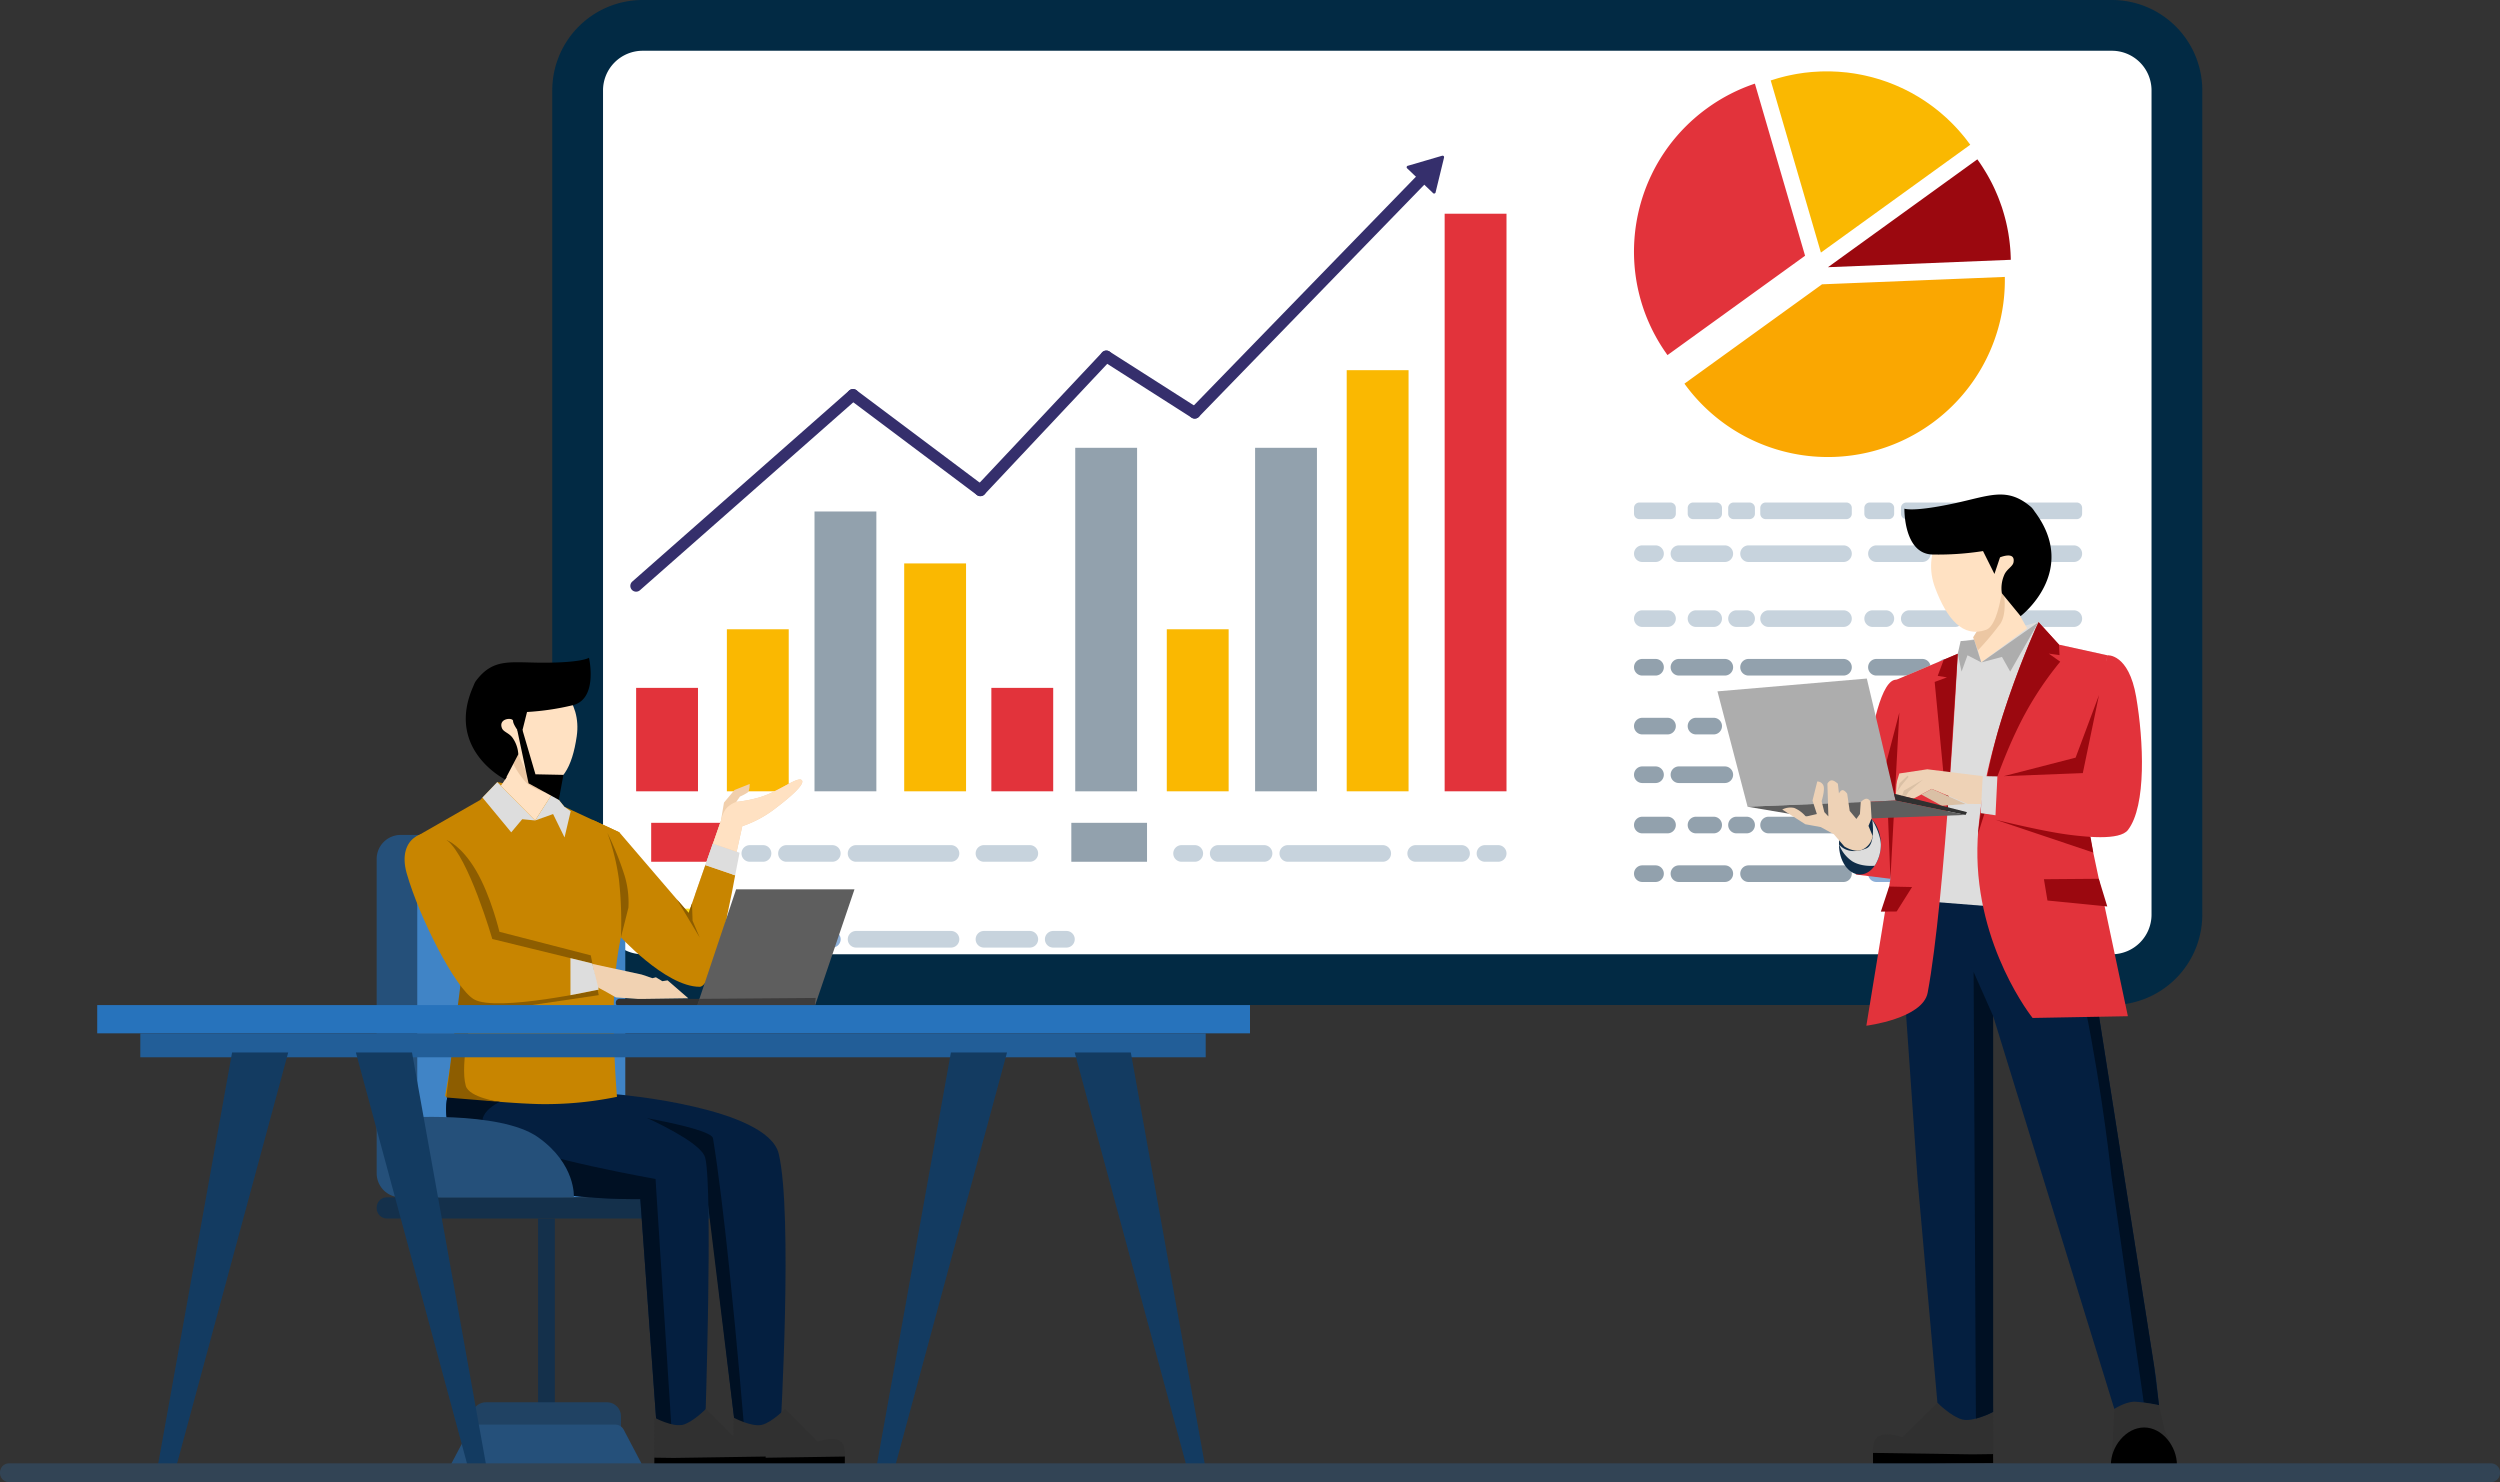<svg xmlns="http://www.w3.org/2000/svg" width="800" height="474.279" viewBox="0 0 800 474.279"><rect x="0" y="0" width="800" height="474.279" fill="#333333" stroke="none"/><g id="Group_2034" data-name="Group 2034" transform="translate(-560 -3208.667)"><path id="Path_3119" data-name="Path 3119" d="M-1018.88-845.508a20.813,20.813,0,0,1,20.814-20.813h470.139a20.813,20.813,0,0,1,20.813,20.813v263.738a20.813,20.813,0,0,1-20.813,20.813H-998.066a20.813,20.813,0,0,1-20.814-20.813V-845.508Z" transform="translate(1763.726 4083.109)" fill="#fff" stroke="#022a44" stroke-linejoin="round" stroke-width="16.244"></path><path id="Path_3120" data-name="Path 3120" d="M-726.82,315.56h19.792v51.851H-726.82V315.56Z" transform="translate(1519.419 3094.473)" fill="#fab801"></path><path id="Path_3121" data-name="Path 3121" d="M134.14,315.56h19.792v51.851H134.14V315.56Z" transform="translate(799.232 3094.473)" fill="#fab801"></path><path id="Path_3122" data-name="Path 3122" d="M-904.41,430.25h19.792v33.1H-904.41v-33.1Z" transform="translate(1667.972 2998.536)" fill="#e2333b"></path><path id="Path_3123" data-name="Path 3123" d="M-209.19,430.25H-189.4v33.1H-209.19v-33.1Z" transform="translate(1086.425 2998.536)" fill="#e2333b"></path><path id="Path_3124" data-name="Path 3124" d="M-379.77,186.69h19.792v72.922H-379.77V186.69Z" transform="translate(1229.114 3202.272)" fill="#fab801"></path><path id="Path_3125" data-name="Path 3125" d="M-555.31,85.04h19.792v89.543H-555.31V85.04Z" transform="translate(1375.952 3287.302)" fill="#92a1ad"></path><path id="Path_3126" data-name="Path 3126" d="M306.97-39.55h19.792V70.364H306.97V-39.55Z" transform="translate(654.661 3391.521)" fill="#92a1ad"></path><path id="Path_3127" data-name="Path 3127" d="M-45.03-39.55h19.792V70.364H-45.03V-39.55Z" transform="translate(949.106 3391.521)" fill="#92a1ad"></path><path id="Path_3128" data-name="Path 3128" d="M486.26-191.51h19.792V-56.75H486.26V-191.51Z" transform="translate(504.685 3518.634)" fill="#fab801"></path><path id="Path_3129" data-name="Path 3129" d="M697.742-497.72H677.95v184.827h19.792V-497.72Z" transform="translate(344.338 3774.777)" fill="#e2333b"></path><g id="Group_2024" data-name="Group 2024"><path id="Path_3130" data-name="Path 3130" d="M-844.369-154.521a1.84,1.84,0,0,0-1.339.455l-69.4,61.135a1.849,1.849,0,0,0-.17,2.611,1.858,1.858,0,0,0,2.618.165l69.4-61.13a1.854,1.854,0,0,0,.165-2.616,1.841,1.841,0,0,0-1.274-.62Z" transform="translate(1677.446 3487.696)" fill="#352f6c"></path><path id="Path_3131" data-name="Path 3131" d="M-489.7-154.515a1.849,1.849,0,0,0-1.221.719,1.854,1.854,0,0,0,.371,2.593l40.752,30.567a1.854,1.854,0,0,0,2.593-.371,1.853,1.853,0,0,0-.371-2.595l-40.752-30.561a1.841,1.841,0,0,0-1.372-.353Z" transform="translate(1322.401 3487.704)" fill="#352f6c"></path><path id="Path_3132" data-name="Path 3132" d="M-199.933-229.845a1.836,1.836,0,0,0-1.292.582l-40.3,42.881a1.849,1.849,0,0,0,.08,2.616,1.849,1.849,0,0,0,2.616-.08l40.306-42.881a1.855,1.855,0,0,0-.08-2.621,1.848,1.848,0,0,0-1.329-.5Z" transform="translate(1113.895 3550.702)" fill="#352f6c"></path><path id="Path_3133" data-name="Path 3133" d="M6.627-229.833A1.857,1.857,0,0,0,4.754-229a1.852,1.852,0,0,0,.567,2.557l28.293,18.054a1.848,1.848,0,0,0,2.556-.564,1.855,1.855,0,0,0-.562-2.561L7.314-229.57a1.836,1.836,0,0,0-.687-.263Z" transform="translate(907.706 3550.713)" fill="#352f6c"></path><path id="Path_3134" data-name="Path 3134" d="M254.488-592.789a1.844,1.844,0,0,0-1.3.564l-75.159,77.394a1.85,1.85,0,0,0,.038,2.618,1.853,1.853,0,0,0,2.618-.038l75.162-77.4a1.848,1.848,0,0,0-.042-2.616,1.845,1.845,0,0,0-1.316-.526Z" transform="translate(762.957 3854.302)" fill="#352f6c"></path><path id="Path_3135" data-name="Path 3135" d="M607.924-603.263l-4.078-3.892a.494.494,0,0,1,.222-.909l5.409-1.584,5.41-1.584c.5-.145.8.144.675.646l-1.333,5.478-1.333,5.476a.494.494,0,0,1-.9.263l-4.076-3.893Z" transform="translate(406.514 3869.76)" fill="#352f6c"></path></g><path id="Path_3136" data-name="Path 3136" d="M1249.783-374.03l-58.5,2.366-44.027,31.79a56.633,56.633,0,0,0,79.067,12.762,56.555,56.555,0,0,0,23.457-46.918Z" transform="translate(-48.237 3671.311)" fill="#faa701"></path><path id="Path_3137" data-name="Path 3137" d="M1087.231-752.313a56.622,56.622,0,0,0-15.209,7.814,56.92,56.92,0,0,0-8.578,7.614q-.954,1.039-1.851,2.113-1.793,2.156-3.344,4.456t-2.863,4.713c-.437.807-.849,1.623-1.244,2.447s-.772,1.651-1.127,2.49c0,0,0,0,0,0q-1.06,2.516-1.874,5.115s0,0,0,0c-.541,1.73-1,3.486-1.375,5.257q-.28,1.329-.5,2.672-.434,2.683-.61,5.4a56.59,56.59,0,0,0,1.306,16.3q.616,2.69,1.5,5.334a55.884,55.884,0,0,0,2.047,5.214,56.377,56.377,0,0,0,2.595,5.062q1.437,2.484,3.152,4.866l44.027-31.791-16.061-55.086Z" transform="translate(34.34 3987.742)" fill="#e2333b"></path><path id="Path_3138" data-name="Path 3138" d="M1475.986-604.156l-47.8,34.516,58.5-2.368c0-.043,0-.085,0-.128-.011-.6-.036-1.207-.067-1.808,0-.1-.008-.211-.015-.316a56.959,56.959,0,0,0-.62-5.724c-.021-.131-.036-.262-.057-.391l-.015-.082c-.085-.5-.183-1.009-.281-1.512-.056-.284-.111-.569-.172-.853-.111-.52-.227-1.037-.353-1.555-.046-.191-.1-.381-.147-.572q-.385-1.518-.855-3.02c-.067-.216-.129-.433-.2-.649l-.015-.047c-.124-.379-.263-.754-.4-1.13-.159-.453-.321-.9-.492-1.351-.121-.32-.244-.641-.371-.96-.212-.527-.438-1.05-.668-1.573-.108-.25-.211-.5-.324-.749-.348-.767-.711-1.527-1.1-2.281-.011-.023-.021-.049-.034-.072-.044-.088-.1-.175-.142-.262-.352-.678-.721-1.35-1.1-2.019-.1-.18-.209-.358-.315-.538-.353-.6-.723-1.2-1.1-1.8-.113-.177-.222-.358-.338-.534-.489-.749-.992-1.49-1.521-2.223Z" transform="translate(-283.233 3863.81)" fill="#9b080f"></path><path id="Path_3139" data-name="Path 3139" d="M1334.44-776.3q-.846-.006-1.692.014c-.247.006-.494.01-.741.019-.566.021-1.131.058-1.7.1-.334.022-.666.034-1,.062l-.038,0q-1.17.1-2.333.248c-.2.025-.4.059-.6.086-.616.085-1.236.176-1.851.282-.332.057-.661.123-.992.186q-.751.143-1.5.305c-.355.077-.71.154-1.064.239-.459.11-.919.231-1.378.353-.361.1-.723.188-1.082.291-.765.22-1.527.453-2.286.706l-.033.009,16.063,55.085,47.794-34.514c-.53-.735-1.082-1.45-1.64-2.151-.2-.245-.394-.484-.592-.725q-.542-.659-1.1-1.3c-.208-.238-.419-.473-.629-.706q-.589-.65-1.194-1.278c-.219-.229-.44-.458-.662-.682-.59-.593-1.187-1.174-1.8-1.737q-1-.918-2.032-1.779c-.132-.111-.268-.216-.4-.324-.523-.429-1.053-.852-1.589-1.259q-.336-.256-.677-.506c-.512-.377-1.029-.739-1.55-1.1-.183-.125-.365-.254-.549-.377-.562-.377-1.133-.742-1.707-1.1-.17-.1-.337-.212-.507-.315q-1.109-.67-2.246-1.288l-.028-.014c-.064-.034-.129-.062-.191-.1q-.952-.51-1.918-.983c-.309-.151-.623-.3-.935-.444-.49-.229-.986-.449-1.483-.663-.245-.106-.489-.213-.734-.315q-.833-.345-1.674-.663c-.26-.1-.518-.2-.779-.291-.765-.276-1.533-.544-2.309-.787l-.034-.01c-.76-.238-1.526-.453-2.294-.658-.34-.091-.684-.173-1.025-.258-.486-.12-.973-.236-1.46-.344-.329-.072-.657-.143-.988-.21-.5-.1-1.01-.194-1.517-.281-.329-.057-.657-.116-.988-.167-.638-.1-1.277-.185-1.918-.262-.144-.017-.289-.041-.433-.057l-.057,0c-.847-.095-1.7-.168-2.547-.224-.167-.011-.335-.014-.5-.024-.631-.036-1.264-.066-1.9-.081q-.5-.012-.992-.014Z" transform="translate(-189.521 4007.81)" fill="#fab801"></path><path id="Path_3148" data-name="Path 3148" d="M1651.894,376.284a2.655,2.655,0,0,0-2.655-2.654H1645a2.653,2.653,0,0,0-2.654,2.654v.01a2.654,2.654,0,0,0,2.654,2.655h4.235a2.655,2.655,0,0,0,2.655-2.655v-.01Z" transform="translate(-462.377 3045.898)" fill="#8dafd7"></path><path id="Path_3150" data-name="Path 3150" d="M1726.824,376.284a2.654,2.654,0,0,0-2.654-2.654h-4.236a2.654,2.654,0,0,0-2.654,2.654v.01a2.655,2.655,0,0,0,2.654,2.655h4.236a2.655,2.655,0,0,0,2.654-2.655v-.01Z" transform="translate(-525.055 3045.898)" fill="#8dafd7"></path><path id="Path_3152" data-name="Path 3152" d="M1811.69,376.284a2.655,2.655,0,0,0-2.656-2.654h-16.951a2.654,2.654,0,0,0-2.654,2.654v.01a2.655,2.655,0,0,0,2.654,2.655h16.951a2.655,2.655,0,0,0,2.656-2.655v-.01Z" transform="translate(-585.408 3045.898)" fill="#8dafd7"></path><g id="Group_2027" data-name="Group 2027"><path id="Path_3140" data-name="Path 3140" d="M1742.963,281.114a2.655,2.655,0,0,0-2.655-2.654h-30.384a2.654,2.654,0,0,0-2.654,2.654v.011a2.654,2.654,0,0,0,2.654,2.654h30.384a2.655,2.655,0,0,0,2.655-2.654v-.011Z" transform="translate(-516.682 3125.507)" fill="#c7d3dd"></path><path id="Path_3142" data-name="Path 3142" d="M1591.013,281.114a2.655,2.655,0,0,0-2.654-2.654h-14.684a2.655,2.655,0,0,0-2.655,2.654v.011a2.655,2.655,0,0,0,2.655,2.654h14.684a2.655,2.655,0,0,0,2.654-2.654v-.011Z" transform="translate(-402.71 3125.507)" fill="#c7d3dd"></path><path id="Path_3145" data-name="Path 3145" d="M1061.923,281.114a2.654,2.654,0,0,0-2.654-2.654h-8.076a2.654,2.654,0,0,0-2.654,2.654v.011a2.654,2.654,0,0,0,2.654,2.654h8.076a2.654,2.654,0,0,0,2.654-2.654v-.011Z" transform="translate(34.342 3125.507)" fill="#c7d3dd"></path><path id="Path_3146" data-name="Path 3146" d="M1508.874,281.114a2.653,2.653,0,0,0-2.654-2.654h-4.235a2.655,2.655,0,0,0-2.655,2.654v.011a2.655,2.655,0,0,0,2.655,2.654h4.235a2.653,2.653,0,0,0,2.654-2.654v-.011Z" transform="translate(-342.741 3125.507)" fill="#c7d3dd"></path><path id="Path_3149" data-name="Path 3149" d="M1164.62,281.114a2.654,2.654,0,0,0-2.654-2.654H1156.3a2.654,2.654,0,0,0-2.654,2.654v.011a2.654,2.654,0,0,0,2.654,2.654h5.662a2.654,2.654,0,0,0,2.654-2.654v-.011Z" transform="translate(-53.582 3125.507)" fill="#c7d3dd"></path><path id="Path_3151" data-name="Path 3151" d="M1241.44,281.114a2.654,2.654,0,0,0-2.654-2.654h-3.242a2.654,2.654,0,0,0-2.654,2.654v.011a2.654,2.654,0,0,0,2.654,2.654h3.242a2.654,2.654,0,0,0,2.654-2.654v-.011Z" transform="translate(-119.866 3125.507)" fill="#c7d3dd"></path><path id="Path_3153" data-name="Path 3153" d="M1324.954,281.114a2.654,2.654,0,0,0-2.654-2.654h-23.975a2.655,2.655,0,0,0-2.655,2.654v.011a2.655,2.655,0,0,0,2.655,2.654H1322.3a2.654,2.654,0,0,0,2.654-2.654v-.011Z" transform="translate(-172.381 3125.507)" fill="#c7d3dd"></path></g><path id="Path_3154" data-name="Path 3154" d="M1742.963,491.464a2.654,2.654,0,0,0-2.655-2.654h-30.384a2.653,2.653,0,0,0-2.654,2.654v.01a2.655,2.655,0,0,0,2.654,2.655h30.384a2.655,2.655,0,0,0,2.655-2.655v-.01Z" transform="translate(-516.682 2949.551)" fill="#8dafd7"></path><path id="Path_3155" data-name="Path 3155" d="M1292.172,586.625a2.654,2.654,0,0,0-2.654-2.655h-30.384a2.654,2.654,0,0,0-2.654,2.655v.01a2.652,2.652,0,0,0,2.654,2.654h30.384a2.652,2.652,0,0,0,2.654-2.654v-.01Z" transform="translate(-139.599 2869.95)" fill="#8dafd7"></path><path id="Path_3156" data-name="Path 3156" d="M1591.013,491.464a2.654,2.654,0,0,0-2.654-2.654h-14.684a2.654,2.654,0,0,0-2.655,2.654v.01a2.655,2.655,0,0,0,2.655,2.655h14.684a2.655,2.655,0,0,0,2.654-2.655v-.01Z" transform="translate(-402.71 2949.551)" fill="#8dafd7"></path><path id="Path_3158" data-name="Path 3158" d="M1526.743,586.625a2.655,2.655,0,0,0-2.655-2.655H1509.4a2.655,2.655,0,0,0-2.654,2.655v.01a2.653,2.653,0,0,0,2.654,2.654h14.684a2.654,2.654,0,0,0,2.655-2.654v-.01Z" transform="translate(-348.948 2869.95)" fill="#8dafd7"></path><path id="Path_3160" data-name="Path 3160" d="M1508.874,491.464a2.652,2.652,0,0,0-2.654-2.654h-4.235a2.654,2.654,0,0,0-2.655,2.654v.01a2.655,2.655,0,0,0,2.655,2.655h4.235a2.654,2.654,0,0,0,2.654-2.655v-.01Z" transform="translate(-342.741 2949.551)" fill="#8dafd7"></path><path id="Path_3162" data-name="Path 3162" d="M1651.894,586.625a2.655,2.655,0,0,0-2.655-2.655H1645a2.654,2.654,0,0,0-2.654,2.655v.01a2.652,2.652,0,0,0,2.654,2.654h4.235a2.654,2.654,0,0,0,2.655-2.654v-.01Z" transform="translate(-462.377 2869.95)" fill="#8dafd7"></path><path id="Path_3164" data-name="Path 3164" d="M1726.824,586.625a2.655,2.655,0,0,0-2.654-2.655h-4.236a2.655,2.655,0,0,0-2.654,2.655v.01a2.653,2.653,0,0,0,2.654,2.654h4.236a2.653,2.653,0,0,0,2.654-2.654v-.01Z" transform="translate(-525.055 2869.95)" fill="#8dafd7"></path><path id="Path_3165" data-name="Path 3165" d="M1241.44,491.464a2.653,2.653,0,0,0-2.654-2.654h-3.242a2.653,2.653,0,0,0-2.654,2.654v.01a2.655,2.655,0,0,0,2.654,2.655h3.242a2.655,2.655,0,0,0,2.654-2.655v-.01Z" transform="translate(-119.866 2949.551)" fill="#8dafd7"></path><path id="Path_3166" data-name="Path 3166" d="M1811.69,586.625a2.655,2.655,0,0,0-2.656-2.655h-16.951a2.655,2.655,0,0,0-2.654,2.655v.01a2.653,2.653,0,0,0,2.654,2.654h16.951a2.654,2.654,0,0,0,2.656-2.654v-.01Z" transform="translate(-585.408 2869.95)" fill="#8dafd7"></path><path id="Path_3167" data-name="Path 3167" d="M1324.954,491.464a2.653,2.653,0,0,0-2.654-2.654h-23.975a2.654,2.654,0,0,0-2.655,2.654v.01a2.655,2.655,0,0,0,2.655,2.655H1322.3a2.654,2.654,0,0,0,2.654-2.655v-.01Z" transform="translate(-172.381 2949.551)" fill="#8dafd7"></path><path id="Path_3168" data-name="Path 3168" d="M1742.963,685.1a2.655,2.655,0,0,0-2.655-2.654h-30.384a2.654,2.654,0,0,0-2.654,2.654v.011a2.654,2.654,0,0,0,2.654,2.654h30.384a2.655,2.655,0,0,0,2.655-2.654V685.1Z" transform="translate(-516.682 2787.572)" fill="#8dafd7"></path><path id="Path_3170" data-name="Path 3170" d="M1591.013,685.1a2.655,2.655,0,0,0-2.654-2.654h-14.684a2.655,2.655,0,0,0-2.655,2.654v.011a2.655,2.655,0,0,0,2.655,2.654h14.684a2.655,2.655,0,0,0,2.654-2.654V685.1Z" transform="translate(-402.71 2787.572)" fill="#8dafd7"></path><path id="Path_3172" data-name="Path 3172" d="M1526.743,780.274a2.655,2.655,0,0,0-2.655-2.654H1509.4a2.654,2.654,0,0,0-2.654,2.654v.01a2.655,2.655,0,0,0,2.654,2.655h14.684a2.655,2.655,0,0,0,2.655-2.655v-.01Z" transform="translate(-348.948 2707.963)" fill="#8dafd7"></path><path id="Path_3174" data-name="Path 3174" d="M1508.874,685.1a2.653,2.653,0,0,0-2.654-2.654h-4.235a2.655,2.655,0,0,0-2.655,2.654v.011a2.655,2.655,0,0,0,2.655,2.654h4.235a2.653,2.653,0,0,0,2.654-2.654V685.1Z" transform="translate(-342.741 2787.572)" fill="#8dafd7"></path><path id="Path_3176" data-name="Path 3176" d="M1651.894,780.274a2.655,2.655,0,0,0-2.655-2.654H1645a2.653,2.653,0,0,0-2.654,2.654v.01a2.654,2.654,0,0,0,2.654,2.655h4.235a2.655,2.655,0,0,0,2.655-2.655v-.01Z" transform="translate(-462.377 2707.963)" fill="#8dafd7"></path><path id="Path_3178" data-name="Path 3178" d="M1726.824,780.274a2.654,2.654,0,0,0-2.654-2.654h-4.236a2.654,2.654,0,0,0-2.654,2.654v.01a2.655,2.655,0,0,0,2.654,2.655h4.236a2.655,2.655,0,0,0,2.654-2.655v-.01Z" transform="translate(-525.055 2707.963)" fill="#8dafd7"></path><path id="Path_3180" data-name="Path 3180" d="M1811.69,780.274a2.655,2.655,0,0,0-2.656-2.654h-16.951a2.654,2.654,0,0,0-2.654,2.654v.01a2.655,2.655,0,0,0,2.654,2.655h16.951a2.655,2.655,0,0,0,2.656-2.655v-.01Z" transform="translate(-585.408 2707.963)" fill="#8dafd7"></path><g id="Group_2031" data-name="Group 2031"><g id="Group_2028" data-name="Group 2028"><path id="Path_3141" data-name="Path 3141" d="M1292.172,376.284a2.653,2.653,0,0,0-2.654-2.654h-30.384a2.653,2.653,0,0,0-2.654,2.654v.01a2.654,2.654,0,0,0,2.654,2.655h30.384a2.654,2.654,0,0,0,2.654-2.655v-.01Z" transform="translate(-139.599 3045.898)" fill="#92a1ad"></path><path id="Path_3143" data-name="Path 3143" d="M1140.224,376.284a2.654,2.654,0,0,0-2.654-2.654h-14.686a2.655,2.655,0,0,0-2.654,2.654v.01a2.655,2.655,0,0,0,2.654,2.655h14.686a2.655,2.655,0,0,0,2.654-2.655v-.01Z" transform="translate(-25.627 3045.898)" fill="#92a1ad"></path><path id="Path_3144" data-name="Path 3144" d="M1526.743,376.284a2.655,2.655,0,0,0-2.655-2.654H1509.4a2.655,2.655,0,0,0-2.654,2.654v.01a2.655,2.655,0,0,0,2.654,2.655h14.684a2.655,2.655,0,0,0,2.655-2.655v-.01Z" transform="translate(-348.948 3045.898)" fill="#92a1ad"></path><path id="Path_3147" data-name="Path 3147" d="M1058.084,376.284a2.654,2.654,0,0,0-2.654-2.654h-4.236a2.654,2.654,0,0,0-2.654,2.654v.01a2.655,2.655,0,0,0,2.654,2.655h4.236a2.655,2.655,0,0,0,2.654-2.655v-.01Z" transform="translate(34.342 3045.898)" fill="#92a1ad"></path></g><path id="Path_3157" data-name="Path 3157" d="M1140.224,586.625a2.655,2.655,0,0,0-2.654-2.655h-14.686a2.655,2.655,0,0,0-2.654,2.655v.01a2.653,2.653,0,0,0,2.654,2.654h14.686a2.653,2.653,0,0,0,2.654-2.654v-.01Z" transform="translate(-25.627 2869.95)" fill="#92a1ad"></path><path id="Path_3159" data-name="Path 3159" d="M1061.923,491.464a2.653,2.653,0,0,0-2.654-2.654h-8.076a2.653,2.653,0,0,0-2.654,2.654v.01a2.655,2.655,0,0,0,2.654,2.655h8.076a2.655,2.655,0,0,0,2.654-2.655v-.01Z" transform="translate(34.342 2949.551)" fill="#92a1ad"></path><path id="Path_3161" data-name="Path 3161" d="M1058.084,586.625a2.655,2.655,0,0,0-2.654-2.655h-4.236a2.655,2.655,0,0,0-2.654,2.655v.01a2.653,2.653,0,0,0,2.654,2.654h4.236a2.653,2.653,0,0,0,2.654-2.654v-.01Z" transform="translate(34.342 2869.95)" fill="#92a1ad"></path><path id="Path_3163" data-name="Path 3163" d="M1164.62,491.464a2.653,2.653,0,0,0-2.654-2.654H1156.3a2.653,2.653,0,0,0-2.654,2.654v.01a2.655,2.655,0,0,0,2.654,2.655h5.662a2.655,2.655,0,0,0,2.654-2.655v-.01Z" transform="translate(-53.582 2949.551)" fill="#92a1ad"></path><path id="Path_3169" data-name="Path 3169" d="M1292.172,780.274a2.653,2.653,0,0,0-2.654-2.654h-30.384a2.653,2.653,0,0,0-2.654,2.654v.01a2.654,2.654,0,0,0,2.654,2.655h30.384a2.654,2.654,0,0,0,2.654-2.655v-.01Z" transform="translate(-139.599 2707.963)" fill="#92a1ad"></path><path id="Path_3171" data-name="Path 3171" d="M1140.224,780.274a2.654,2.654,0,0,0-2.654-2.654h-14.686a2.654,2.654,0,0,0-2.654,2.654v.01a2.655,2.655,0,0,0,2.654,2.655h14.686a2.655,2.655,0,0,0,2.654-2.655v-.01Z" transform="translate(-25.627 2707.963)" fill="#92a1ad"></path><path id="Path_3173" data-name="Path 3173" d="M1061.923,685.1a2.654,2.654,0,0,0-2.654-2.654h-8.076a2.654,2.654,0,0,0-2.654,2.654v.011a2.654,2.654,0,0,0,2.654,2.654h8.076a2.654,2.654,0,0,0,2.654-2.654V685.1Z" transform="translate(34.342 2787.572)" fill="#92a1ad"></path><path id="Path_3175" data-name="Path 3175" d="M1058.084,780.274a2.654,2.654,0,0,0-2.654-2.654h-4.236a2.654,2.654,0,0,0-2.654,2.654v.01a2.655,2.655,0,0,0,2.654,2.655h4.236a2.655,2.655,0,0,0,2.654-2.655v-.01Z" transform="translate(34.342 2707.963)" fill="#92a1ad"></path><path id="Path_3177" data-name="Path 3177" d="M1164.62,685.1a2.654,2.654,0,0,0-2.654-2.654H1156.3a2.654,2.654,0,0,0-2.654,2.654v.011a2.654,2.654,0,0,0,2.654,2.654h5.662a2.654,2.654,0,0,0,2.654-2.654V685.1Z" transform="translate(-53.582 2787.572)" fill="#92a1ad"></path><path id="Path_3179" data-name="Path 3179" d="M1241.44,685.1a2.654,2.654,0,0,0-2.654-2.654h-3.242a2.654,2.654,0,0,0-2.654,2.654v.011a2.654,2.654,0,0,0,2.654,2.654h3.242a2.654,2.654,0,0,0,2.654-2.654V685.1Z" transform="translate(-119.866 2787.572)" fill="#92a1ad"></path><path id="Path_3181" data-name="Path 3181" d="M1324.954,685.1a2.654,2.654,0,0,0-2.654-2.654h-23.975a2.655,2.655,0,0,0-2.655,2.654v.011a2.655,2.655,0,0,0,2.655,2.654H1322.3a2.654,2.654,0,0,0,2.654-2.654V685.1Z" transform="translate(-172.381 2787.572)" fill="#92a1ad"></path></g><path id="Path_3190" data-name="Path 3190" d="M1642.35,154.029a2.659,2.659,0,0,1,2.658-2.659h4.225a2.659,2.659,0,1,1,0,5.319h-4.225a2.659,2.659,0,0,1-2.658-2.66Z" transform="translate(-462.377 3231.817)" fill="#8dafd7"></path><path id="Path_3192" data-name="Path 3192" d="M1717.28,154.029a2.659,2.659,0,0,1,2.659-2.659h4.227a2.659,2.659,0,0,1,0,5.319h-4.227a2.659,2.659,0,0,1-2.659-2.66Z" transform="translate(-525.055 3231.817)" fill="#8dafd7"></path><g id="Group_2026" data-name="Group 2026"><path id="Path_3183" data-name="Path 3183" d="M1256.48,154.029a2.659,2.659,0,0,1,2.659-2.659h30.375a2.659,2.659,0,0,1,0,5.319h-30.375a2.659,2.659,0,0,1-2.659-2.66Z" transform="translate(-139.599 3231.817)" fill="#c7d3dd"></path><path id="Path_3185" data-name="Path 3185" d="M1120.23,154.029a2.659,2.659,0,0,1,2.66-2.659h14.673a2.659,2.659,0,1,1,0,5.319H1122.89a2.659,2.659,0,0,1-2.66-2.66Z" transform="translate(-25.627 3231.817)" fill="#c7d3dd"></path><path id="Path_3186" data-name="Path 3186" d="M1506.75,154.029a2.659,2.659,0,0,1,2.659-2.659h14.675a2.659,2.659,0,1,1,0,5.319h-14.675a2.659,2.659,0,0,1-2.659-2.66Z" transform="translate(-348.948 3231.817)" fill="#c7d3dd"></path><path id="Path_3189" data-name="Path 3189" d="M1048.54,154.029a2.659,2.659,0,0,1,2.659-2.659h4.227a2.659,2.659,0,0,1,0,5.319H1051.2a2.659,2.659,0,0,1-2.659-2.66Z" transform="translate(34.342 3231.817)" fill="#c7d3dd"></path><path id="Path_3194" data-name="Path 3194" d="M1789.43,154.029a2.659,2.659,0,0,1,2.658-2.659h16.941a2.659,2.659,0,1,1,0,5.319h-16.941a2.659,2.659,0,0,1-2.658-2.66Z" transform="translate(-585.408 3231.817)" fill="#c7d3dd"></path></g><g id="Group_2025" data-name="Group 2025"><path id="Path_3182" data-name="Path 3182" d="M1707.27,69.212A1.731,1.731,0,0,1,1709,67.48h32.23a1.731,1.731,0,0,1,1.732,1.732v1.856a1.731,1.731,0,0,1-1.732,1.732H1709a1.731,1.731,0,0,1-1.731-1.732V69.212Z" transform="translate(-516.682 3301.991)" fill="#c7d3dd"></path><path id="Path_3184" data-name="Path 3184" d="M1571.02,69.212a1.733,1.733,0,0,1,1.733-1.732h16.529a1.731,1.731,0,0,1,1.731,1.732v1.856a1.731,1.731,0,0,1-1.731,1.732h-16.529a1.733,1.733,0,0,1-1.733-1.732V69.212Z" transform="translate(-402.71 3301.991)" fill="#c7d3dd"></path><path id="Path_3187" data-name="Path 3187" d="M1048.54,69.212a1.731,1.731,0,0,1,1.732-1.732h9.92a1.731,1.731,0,0,1,1.732,1.732v1.856a1.731,1.731,0,0,1-1.732,1.732h-9.92a1.731,1.731,0,0,1-1.732-1.732V69.212Z" transform="translate(34.342 3301.991)" fill="#c7d3dd"></path><path id="Path_3188" data-name="Path 3188" d="M1499.33,69.212a1.732,1.732,0,0,1,1.732-1.732h6.081a1.731,1.731,0,0,1,1.732,1.732v1.856a1.731,1.731,0,0,1-1.732,1.732h-6.081a1.732,1.732,0,0,1-1.732-1.732V69.212Z" transform="translate(-342.741 3301.991)" fill="#c7d3dd"></path><path id="Path_3191" data-name="Path 3191" d="M1153.65,69.212a1.731,1.731,0,0,1,1.732-1.732h7.507a1.731,1.731,0,0,1,1.731,1.732v1.856a1.731,1.731,0,0,1-1.731,1.732h-7.507a1.731,1.731,0,0,1-1.732-1.732V69.212Z" transform="translate(-53.582 3301.991)" fill="#c7d3dd"></path><path id="Path_3193" data-name="Path 3193" d="M1232.89,69.212a1.731,1.731,0,0,1,1.732-1.732h5.087a1.731,1.731,0,0,1,1.732,1.732v1.856a1.731,1.731,0,0,1-1.732,1.732h-5.087a1.731,1.731,0,0,1-1.732-1.732V69.212Z" transform="translate(-119.866 3301.991)" fill="#c7d3dd"></path><path id="Path_3195" data-name="Path 3195" d="M1295.67,69.212a1.731,1.731,0,0,1,1.731-1.732h25.821a1.731,1.731,0,0,1,1.732,1.732v1.856a1.731,1.731,0,0,1-1.732,1.732H1297.4a1.731,1.731,0,0,1-1.731-1.732V69.212Z" transform="translate(-172.381 3301.991)" fill="#c7d3dd"></path></g><path id="Path_3196" data-name="Path 3196" d="M-874.96,694.36h24.227v12.461H-874.96V694.36Z" transform="translate(1643.338 2777.61)" fill="#e2333b"></path><path id="Path_3197" data-name="Path 3197" d="M-874.96,862.33h24.227v12.459H-874.96V862.33Z" transform="translate(1643.338 2637.104)" fill="#fddf19"></path><path id="Path_3198" data-name="Path 3198" d="M-52.7,694.36h24.225v12.461H-52.7V694.36Z" transform="translate(955.522 2777.61)" fill="#92a1ad"></path><path id="Path_3204" data-name="Path 3204" d="M-606.468,908.655A2.654,2.654,0,0,0-609.122,906h-14.684a2.654,2.654,0,0,0-2.654,2.655v.01a2.652,2.652,0,0,0,2.654,2.654h14.684a2.652,2.652,0,0,0,2.654-2.654v-.01Z" transform="translate(1435.469 2600.574)" fill="#8dafd7"></path><path id="Path_3206" data-name="Path 3206" d="M-688.606,908.655A2.655,2.655,0,0,0-691.261,906H-695.5a2.654,2.654,0,0,0-2.654,2.655v.01a2.652,2.652,0,0,0,2.654,2.654h4.235a2.654,2.654,0,0,0,2.655-2.654v-.01Z" transform="translate(1495.437 2600.574)" fill="#8dafd7"></path><g id="Group_2029" data-name="Group 2029"><path id="Path_3199" data-name="Path 3199" d="M-454.527,740.694a2.654,2.654,0,0,0-2.654-2.654h-30.384a2.655,2.655,0,0,0-2.655,2.654v.01a2.655,2.655,0,0,0,2.655,2.655h30.384a2.655,2.655,0,0,0,2.654-2.655v-.01Z" transform="translate(1321.505 2741.071)" fill="#c7d3dd"></path><path id="Path_3200" data-name="Path 3200" d="M-606.468,740.694a2.653,2.653,0,0,0-2.654-2.654h-14.684a2.653,2.653,0,0,0-2.654,2.654v.01a2.654,2.654,0,0,0,2.654,2.655h14.684a2.654,2.654,0,0,0,2.654-2.655v-.01Z" transform="translate(1435.469 2741.071)" fill="#c7d3dd"></path><path id="Path_3201" data-name="Path 3201" d="M-219.956,740.694a2.654,2.654,0,0,0-2.654-2.654h-14.684a2.655,2.655,0,0,0-2.655,2.654v.01a2.655,2.655,0,0,0,2.655,2.655h14.684a2.655,2.655,0,0,0,2.654-2.655v-.01Z" transform="translate(1112.156 2741.071)" fill="#c7d3dd"></path><path id="Path_3202" data-name="Path 3202" d="M-688.606,740.694a2.655,2.655,0,0,0-2.655-2.654H-695.5a2.653,2.653,0,0,0-2.654,2.654v.01a2.654,2.654,0,0,0,2.654,2.655h4.235a2.655,2.655,0,0,0,2.655-2.655v-.01Z" transform="translate(1495.437 2741.071)" fill="#c7d3dd"></path><path id="Path_3203" data-name="Path 3203" d="M-454.527,908.655A2.655,2.655,0,0,0-457.18,906h-30.384a2.655,2.655,0,0,0-2.655,2.655v.01a2.654,2.654,0,0,0,2.655,2.654h30.384a2.653,2.653,0,0,0,2.654-2.654v-.01Z" transform="translate(1321.505 2600.574)" fill="#c7d3dd"></path><path id="Path_3205" data-name="Path 3205" d="M-219.956,908.655A2.655,2.655,0,0,0-222.61,906h-14.684a2.655,2.655,0,0,0-2.655,2.655v.01a2.654,2.654,0,0,0,2.655,2.654h14.684a2.653,2.653,0,0,0,2.654-2.654v-.01Z" transform="translate(1112.156 2600.574)" fill="#c7d3dd"></path><path id="Path_3207" data-name="Path 3207" d="M-94.806,908.655A2.655,2.655,0,0,0-97.46,906H-101.7a2.655,2.655,0,0,0-2.654,2.655v.01a2.653,2.653,0,0,0,2.654,2.654h4.236a2.653,2.653,0,0,0,2.654-2.654v-.01Z" transform="translate(998.727 2600.574)" fill="#c7d3dd"></path></g><g id="Group_2030" data-name="Group 2030"><path id="Path_3208" data-name="Path 3208" d="M390.452,740.694a2.653,2.653,0,0,0-2.654-2.654H357.414a2.654,2.654,0,0,0-2.654,2.654v.01a2.655,2.655,0,0,0,2.654,2.655H387.8a2.654,2.654,0,0,0,2.654-2.655v-.01Z" transform="translate(614.684 2741.071)" fill="#c7d3dd"></path><path id="Path_3209" data-name="Path 3209" d="M238.5,740.694a2.654,2.654,0,0,0-2.654-2.654H221.165a2.655,2.655,0,0,0-2.655,2.654v.01a2.655,2.655,0,0,0,2.655,2.655H235.85A2.655,2.655,0,0,0,238.5,740.7v-.01Z" transform="translate(728.657 2741.071)" fill="#c7d3dd"></path><path id="Path_3210" data-name="Path 3210" d="M625.023,740.694a2.655,2.655,0,0,0-2.655-2.654H607.684a2.654,2.654,0,0,0-2.654,2.654v.01a2.655,2.655,0,0,0,2.654,2.655h14.685a2.655,2.655,0,0,0,2.655-2.655v-.01Z" transform="translate(405.335 2741.071)" fill="#c7d3dd"></path><path id="Path_3211" data-name="Path 3211" d="M156.364,740.694a2.653,2.653,0,0,0-2.654-2.654h-4.236a2.654,2.654,0,0,0-2.654,2.654v.01a2.655,2.655,0,0,0,2.654,2.655h4.236a2.654,2.654,0,0,0,2.654-2.655v-.01Z" transform="translate(788.625 2741.071)" fill="#c7d3dd"></path><path id="Path_3212" data-name="Path 3212" d="M750.174,740.694a2.655,2.655,0,0,0-2.654-2.654h-4.237a2.653,2.653,0,0,0-2.654,2.654v.01a2.654,2.654,0,0,0,2.654,2.655h4.237a2.655,2.655,0,0,0,2.654-2.655v-.01Z" transform="translate(291.906 2741.071)" fill="#c7d3dd"></path></g><path id="Path_3213" data-name="Path 3213" d="M-1412.19,725.844a7.686,7.686,0,0,1,7.585-7.784h51.4a7.686,7.686,0,0,1,7.585,7.784V826.236a7.687,7.687,0,0,1-7.585,7.785h-51.4a7.687,7.687,0,0,1-7.585-7.785V725.844Z" transform="translate(2092.727 2757.784)" fill="#25507a"></path><path id="Path_3214" data-name="Path 3214" d="M-1332.76,725.844a7.686,7.686,0,0,1,7.585-7.784h51.4a7.686,7.686,0,0,1,7.585,7.784V826.236a7.687,7.687,0,0,1-7.585,7.785h-51.4a7.687,7.687,0,0,1-7.585-7.785V725.844Z" transform="translate(2026.284 2757.784)" fill="#4084c6"></path><path id="Path_3215" data-name="Path 3215" d="M-1005.12,1270.2s32.529-2.5,44.786,6.169,11.463,19.233,11.463,19.233h-54.245l-2-25.4Z" transform="translate(1752.216 2296.204)" fill="#4084c6"></path><path id="Path_3216" data-name="Path 3216" d="M-1412.19,1430.606a3.3,3.3,0,0,1,3.252-3.336h116.315a3.3,3.3,0,0,1,3.251,3.336v.113a3.293,3.293,0,0,1-3.251,3.335h-116.315a3.3,3.3,0,0,1-3.252-3.335v-.113Z" transform="translate(2092.727 2164.535)" fill="#14304b"></path><path id="Path_3217" data-name="Path 3217" d="M-1096.35,1468.76h5.369v73.975h-5.369V1468.76Z" transform="translate(1828.529 2129.829)" fill="#14304b"></path><path id="Path_3218" data-name="Path 3218" d="M-770.926,609.544a.888.888,0,0,1,.7.2c1.3,1.285-4.23,5.919-9.115,9.57a36.015,36.015,0,0,1-9.905,5.173l-7.148,32.451-10.95-1.643,11.262-32.538.978-5.826,3.372-4.024,4.856-1.931s.049,2.2-.661,2.737a16.106,16.106,0,0,1-2.446,1.295l-1.189,1.7a42.613,42.613,0,0,0,7.354-1.426c5.442-1.571,10.767-5.618,12.888-5.744Z" transform="translate(1586.774 2848.56)" fill="#f1cfac"></path><path id="Path_3219" data-name="Path 3219" d="M-780.979,690.38l-6.66,26.594-1.651-2.946,8.311-23.648Z" transform="translate(1571.675 2780.938)" fill="#e8cbad"></path><path id="Path_3220" data-name="Path 3220" d="M-990.2,688.34l8.658,4.027,22.163,25.842,5.357-15.358,9.536,3.269s-6.189,35.675-11.359,35.675c-11.027,0-26.084-16.766-26.084-16.766s-3.365-14.362-4.843-23.55S-990.2,688.34-990.2,688.34Z" transform="translate(1739.735 2782.645)" fill="#c88500"></path><path id="Path_3221" data-name="Path 3221" d="M-766.743,734.93l8.571,2.937-1.408,7.225-9.57-3.265,2.407-6.9Z" transform="translate(1554.828 2743.673)" fill="#ddd"></path><path id="Path_3222" data-name="Path 3222" d="M-819.819,845.537l-1.056,3.026-3.785-4.313,7.319,12.237-2.294-5.415-.183-5.535Z" transform="translate(1601.262 2652.228)" fill="#8d5d00"></path><path id="Path_3223" data-name="Path 3223" d="M-726.264,609.554a.884.884,0,0,1,.7.2c1.3,1.285-4.228,5.919-9.116,9.572a34.192,34.192,0,0,1-3.607,2.346s0,0,0,0c-1.156.656-2.238,1.192-3.17,1.609,0,0,0,0,0,0a28.945,28.945,0,0,1-3.116,1.215l-1.75,7.95,0,0-.206.167-7.41-2.538,2.534-7.315a9.437,9.437,0,0,1,1.606-3.844,8.087,8.087,0,0,1,3.3-2.2c.494-.052,1.025-.116,1.586-.195a0,0,0,0,1,0,0,42.539,42.539,0,0,0,5.764-1.233,28.351,28.351,0,0,0,4.014-1.542c.649-.3,1.284-.616,1.9-.934s1.207-.633,1.776-.937c0,0,0,0,0,0,1.138-.612,2.17-1.179,3.053-1.6a0,0,0,0,0,0,0,6.561,6.561,0,0,1,2.142-.729Z" transform="translate(1542.113 2848.552)" fill="#ffe1c2"></path><path id="Path_3224" data-name="Path 3224" d="M-1204.57,1217.406s47.929,4.145,51.446,19.021c4.539,19.186.592,87.325.592,87.325h-14.546l-8.707-73.354s-36.563-1.084-57.924-11.117-22.592-23.54-22.592-23.54l51.73,1.666Z" transform="translate(1962.326 2341.478)" fill="#041f40"></path><path id="Path_3225" data-name="Path 3225" d="M-941.04,1265.562c-.625-3.814-36.57-9.042-36.57-9.042l25.008,14.616,9.7,13.552,8.949,73.176h2.842s-2.081-25.528-4.83-51.637c-1.57-14.917-3.357-30.021-5.1-40.664Z" transform="translate(1729.204 2307.366)" fill="#001023"></path><path id="Path_3226" data-name="Path 3226" d="M-1231.871,1216.533s36.792,13.633,38.61,21.167c2.485,10.286,0,85.19,0,85.19l-15.541.86-5.239-72.839s-39.286.757-52.832-10.481-8.278-24.691-8.278-24.691l43.28.793Z" transform="translate(1978.939 2341.478)" fill="#041f40"></path><path id="Path_3227" data-name="Path 3227" d="M-697.691,1841.35l10.4,10.477s7.284-2.739,8.4,1.584-.513,3.757-.513,3.757l-34.887.3.069-13.336s5.917,3.152,9.145,2.307,7.385-5.087,7.385-5.087Z" transform="translate(1508.938 1818.159)" fill="#303030"></path><path id="Path_3228" data-name="Path 3228" d="M-713.842,1934.98l-.028,2.75,35.621.5.013-3.607-29.5.445-6.107-.085Z" transform="translate(1508.587 1740.139)"></path><path id="Path_3229" data-name="Path 3229" d="M-1271.379,630.726l-17.592-8.184-3.671-4.537-17.8-3.355-5.492,5.731-20.752,11.892,15.273,50.381-5.749,32.528s16.725,2.13,29.943,2.5a113.614,113.614,0,0,0,25.083-2.319s-1.717-19.979-.8-35.11a104.779,104.779,0,0,1,4.482-25.409l-2.925-24.117Z" transform="translate(2029.572 2844.286)" fill="#c88500"></path><path id="Path_3230" data-name="Path 3230" d="M-1275.806,1228.08c-.9,4.035-1.738,13.918,8.816,22.673,13.548,11.239,52.837,10.482,52.837,10.482l5.036,70.092c.548.612,2.453,2.747,2.453,2.747h2.454l-4.778-74.647-.294-4.65s-37.382-6.542-49.843-12.713,0-11.972,0-11.972l-13.322-1.615-3.359-.4Z" transform="translate(1979.054 2331.156)" fill="#001023"></path><path id="Path_3231" data-name="Path 3231" d="M-1326.518,723.431s4.529,1.594,9.292,9.707,7.474,19.578,7.474,19.578l29.229,7.534,2.546,12.734-40.463,5.994s-4.052,15.926-2.082,23.023c1.045,3.771,10.77,5.115,10.77,5.115l-17.041-1.391,7.181-56.573-17.078-26.722,10.172,1Z" transform="translate(2029.572 2754.129)" fill="#8d5d00"></path><path id="Path_3232" data-name="Path 3232" d="M-1343.983,717.231c6.851,5.258,14.485,31.588,14.485,31.588l33.679,8.246.376,7.943s-32.809,7.286-39.943,3.1c-6.037-3.54-17.541-26.328-21.514-40.324-3.254-11.463,6.066-15.813,12.917-10.554Z" transform="translate(2047.037 2760.329)" fill="#c88500"></path><path id="Path_3233" data-name="Path 3233" d="M-1200.438,614.65l12.114,12.281-4.13-.4-3.517,4.192-9.209-11.13,4.742-4.946Z" transform="translate(1919.565 2844.286)" fill="#ddd"></path><path id="Path_3234" data-name="Path 3234" d="M-735.145,824.55H-773.02l-12.57,37.513h37.714l12.731-37.513Z" transform="translate(1568.58 2668.706)" fill="#5e5e5e"></path><path id="Path_3235" data-name="Path 3235" d="M-917.422,1038.8l-25.546-.018a1.228,1.228,0,0,0-1.212,1.243,1.227,1.227,0,0,0,1.212,1.243h24.719l.827-2.467Z" transform="translate(1701.24 2489.504)" fill="#303030"></path><path id="Path_3236" data-name="Path 3236" d="M-785.055,1037.4l-.885,2.467h37.772l.332-2.758-37.219.291Z" transform="translate(1568.873 2490.901)" fill="#3d3c3c"></path><path id="Path_3237" data-name="Path 3237" d="M-1096.4,635.17l-5.69,8.926,5.747-2.054,3.664,7.487,1.97-8.394-2.021-1.427-3.671-4.537Z" transform="translate(1833.33 2827.122)" fill="#ddd"></path><path id="Path_3238" data-name="Path 3238" d="M-985.373,979.567l2.7,1.562,7.126.489h1.421l14.655-.211-6.632-5.739-1.682.265-2.055-1.248-1.1.288-3.479-1.174-15.78-3.409,1.424,7.338,3.4,1.839Z" transform="translate(1739.735 2546.712)" fill="#f1d2b2"></path><path id="Path_3239" data-name="Path 3239" d="M-1025.982,960.89l2.063,8.357-9.045,1.782-.007-11.849,6.988,1.71Z" transform="translate(1775.512 2556.089)" fill="#ddd"></path><path id="Path_3240" data-name="Path 3240" d="M-1204.824,443.144l2.542,3.164-5.237,8.213-10.963-11.114,1.913-2.789s-8.7-2.834-10.872-12.059.729-16.132,9.806-19.021a22.383,22.383,0,0,1,16.612,1.4l-3.8,32.2Z" transform="translate(1938.759 3016.696)" fill="#ffe1c2"></path><path id="Path_3241" data-name="Path 3241" d="M-1137,568.334l.662,2.451s-4.182-1.046-6.592-3.488a26.517,26.517,0,0,1-4.245-6.5l2.124-2.6,8.051,10.134Z" transform="translate(1871.04 2891.506)" fill="#ecc7a3"></path><path id="Path_3242" data-name="Path 3242" d="M-1171.221,429.361c-.535-3.136,3.457-1.625,4.207-3.6,1.573-4.132,1.785-10,6.6-10.868,7.117-1.282,15.418,6.516,13.769,17.888-1.414,9.75-4.828,16.5-11.982,15.456-3.926-.572-7.229-11.784-8.6-14s-3.625-2.719-4-4.881Z" transform="translate(1891.199 3011.495)" fill="#ffe1c2"></path><path id="Path_3243" data-name="Path 3243" d="M-1218.215,388.638l-1.856,7.415s-2.608-3.206-2.608-4.513c0-1.261-4.84-.945-3.55,2.3.492,1.236,2.381,1.532,3.473,3.193a10.136,10.136,0,0,1,1.753,5.136l-4.212,8.071s-19.281-9.635-10.142-29.935a7.789,7.789,0,0,1,.672-1.447c5.6-7.608,11.037-5.992,21.709-5.992,12.492,0,14.585-1.583,14.585-1.583s3.015,13.141-5.16,15.183a82.738,82.738,0,0,1-14.663,2.175Z" transform="translate(1946.864 3047.864)"></path><path id="Path_3244" data-name="Path 3244" d="M-953.95,737.979a29.638,29.638,0,0,0-1.215-10.237,97.462,97.462,0,0,0-5.515-13.7,70.939,70.939,0,0,1,3.713,15.049,124.566,124.566,0,0,1,.63,18.363l2.387-9.474Z" transform="translate(1715.042 2761.147)" fill="#8d5d00"></path><path id="Path_3245" data-name="Path 3245" d="M-1135.543,512.154l4.146,14.145,8.95.182-1.48,8-9.678-5.3-3.646-17.168,1.707.144Z" transform="translate(1862.742 2930.144)"></path><path id="Path_3246" data-name="Path 3246" d="M-852.681,1841.35l10.4,10.477s7.284-2.739,8.4,1.584-.513,3.757-.513,3.757l-34.887.3.069-13.336s5.917,3.152,9.145,2.307,7.386-5.087,7.386-5.087Z" transform="translate(1638.586 1818.159)" fill="#303030"></path><path id="Path_3247" data-name="Path 3247" d="M-868.832,1934.98l-.028,2.75,35.621.5.013-3.607-29.5.445-6.107-.085Z" transform="translate(1638.235 1740.139)"></path><path id="Path_3248" data-name="Path 3248" d="M-1370.35,1270.2s32.531-2.5,44.786,6.169,11.464,19.233,11.464,19.233h-54.243l-2.006-25.4Z" transform="translate(2057.728 2296.204)" fill="#25507a"></path><path id="Path_3249" data-name="Path 3249" d="M-1225.81,1833.005a4.488,4.488,0,0,1,4.429-4.545h38.846a4.488,4.488,0,0,1,4.429,4.545v.273c0,2.51.016,4.545.016,4.545h-47.657s-.064-2.036-.064-4.545v-.273Z" transform="translate(1936.821 1828.942)" fill="#204263"></path><path id="Path_3250" data-name="Path 3250" d="M-1258.165,1872.15h44.546a3.139,3.139,0,0,1,2.446,1.633l5.543,10.549c.474.9.147,1.634-.729,1.634h-59.081c-.876,0-1.2-.731-.728-1.632l5.556-10.552a3.146,3.146,0,0,1,2.448-1.632Z" transform="translate(1970.764 1792.395)" fill="#25507a"></path><path id="Path_3251" data-name="Path 3251" d="M-1959.124,1051.06h368.89v9.04h-368.89v-9.04Z" transform="translate(2550.234 2479.232)" fill="#2773bc"></path><path id="Path_3252" data-name="Path 3252" d="M-1874.787,1106.35h340.92v7.667h-340.92v-7.667Z" transform="translate(2479.687 2432.982)" fill="#225e98"></path><path id="Path_3253" data-name="Path 3253" d="M-1817.739,1143.8h17.959l-36.061,133.38h-5.857l23.958-133.38Z" transform="translate(2452.007 2401.656)" fill="#133b61"></path><path id="Path_3254" data-name="Path 3254" d="M-410.921,1143.8h17.958l-36.06,133.38h-5.857l23.958-133.38Z" transform="translate(1275.213 2401.656)" fill="#133b61"></path><path id="Path_3255" data-name="Path 3255" d="M-1434.952,1143.8h-17.958l36.06,133.38h5.857l-23.958-133.38Z" transform="translate(2126.789 2401.656)" fill="#133b61"></path><path id="Path_3265" data-name="Path 3265" d="M1607.966,301.51l6.568,7.225,15.435,3.393-13.473,84.5s-21.434,4.971-34.371,4.946-17.376-5.046-17.376-5.046l-2.179-76.6,19.555-8.288,1.452-3.743,24.389-6.4Z" transform="translate(-395.641 3106.226)" fill="#ddd"></path><path id="Path_3256" data-name="Path 3256" d="M-28.141,1143.8H-46.1l36.061,133.38h5.857L-28.141,1143.8Z" transform="translate(950.001 2401.656)" fill="#133b61"></path><path id="Path_3257" data-name="Path 3257" d="M1565.25,843.6l6.293,90.3,6.313,70.891s3.867,5.155,8.216,5.883,9.609-2.961,9.609-2.961l-1.375-74.027,1.385-52.654L1620.9,848l-55.653-4.4Z" transform="translate(-397.883 2652.771)" fill="#041f40"></path><path id="Path_3258" data-name="Path 3258" d="M1660.37,860.612l14.889,33.955,38.78,125.723,14.289-1.2-.966-8.764L1703.645,859.78l-43.275.832Z" transform="translate(-477.451 2639.237)" fill="#041f40"></path><path id="Path_3259" data-name="Path 3259" d="M1536.4,1829.45l-11.22,11.015s-7.861-2.879-9.068,1.666.554,3.95.554,3.95l37.644.311-.075-14.021s-6.385,3.314-9.866,2.425-7.969-5.347-7.969-5.347Z" transform="translate(-356.423 1828.114)" fill="#303030"></path><path id="Path_3260" data-name="Path 3260" d="M1554.691,1927.888l.03,2.891-38.436.523-.015-3.792,31.833.468,6.588-.09Z" transform="translate(-356.912 1746.087)"></path><path id="Path_3261" data-name="Path 3261" d="M1713.17,986.14l6.256,14.127v126.681a27.61,27.61,0,0,1-2.539,1.138c-1.381.533-2.985.994-2.985.994l-.731-142.94Z" transform="translate(-521.617 2533.537)" fill="#001023"></path><path id="Path_3262" data-name="Path 3262" d="M1829.511,859.77l23.125,146.8,1.558,12.515s-1.419-.3-2.636-.509-2.234-.345-2.234-.345l-10.371-72.569s-2.556-25.134-8.5-54.611c-5.018-24.9-19.616-28.764-19.616-28.764l18.671-2.513Z" transform="translate(-603.317 2639.245)" fill="#001023"></path><path id="Path_3263" data-name="Path 3263" d="M1983.569,1845.032l.365-6.354.459-9.07s3.723-2.456,6.808-2.31a56.263,56.263,0,0,1,7.48,1.107l1.746,7.747,2.761,6.39,1.1,3.285-20.72-.795Z" transform="translate(-747.804 1829.919)" fill="#303030"></path><path id="Path_3264" data-name="Path 3264" d="M1981.83,1889.678c0-5.816,4.809-11.928,10.644-11.928s10.487,6.112,10.487,11.928" transform="translate(-746.35 1787.711)"></path><path id="Path_3268" data-name="Path 3268" d="M1671.133,123.915l-2.2,2.634,2.086,7.387,14.657-10.919-2.508-4.447s8.7-4.966,8.955-15.1-4.4-16.691-14.786-17.619a25.118,25.118,0,0,0-17.5,5.291l11.3,32.778Z" transform="translate(-476.999 3286.706)" fill="#ffe1c2"></path><path id="Path_3269" data-name="Path 3269" d="M1712.22,257.6l1.53,4.184a90,90,0,0,0,7.217-8.587c2.036-3.107,1.177-8.8,1.177-8.8l-.944-1.2-8.981,14.4Z" transform="translate(-520.823 3155.002)" fill="#ecc7a3"></path><path id="Path_3270" data-name="Path 3270" d="M1656.859,113.524c-.129-3.4-4.071-.9-5.319-2.791-2.613-3.955-4.158-10.041-9.521-9.838-7.919.3-15.074,10.361-10.754,21.864,3.705,9.863,8.882,16.133,16.32,13.394,4.081-1.5,5.108-13.978,6.084-16.609s3.278-3.676,3.19-6.02Z" transform="translate(-452.015 3274.043)" fill="#ffe1c2"></path><path id="Path_3272" data-name="Path 3272" d="M1602.911,69.962l3.654,7.322,1.784-5.317s4.98-2.1,4.323,1.584c-.25,1.4-2.209,2.148-3.007,4.135a10.639,10.639,0,0,0-.731,5.772l6.007,7.32s18.839-14.364,4.485-33.473a8.392,8.392,0,0,0-1.045-1.359c-7.709-6.663-13.182-3.721-24.629-1.264-13.4,2.876-16,1.7-16,1.7s-.286,14.426,8.94,14.678a92.922,92.922,0,0,0,16.215-1.1Z" transform="translate(-408.343 3315.052)"></path><path id="Path_3275" data-name="Path 3275" d="M1532.521,363.52s-4,78.333-9.629,108.452c-1.55,8.306-19.622,10.567-19.622,10.567l7.7-47.02,1.993-63.712,19.555-8.288Z" transform="translate(-346.037 3054.355)" fill="#e2333b"></path><path id="Path_3266" data-name="Path 3266" d="M1740.077,301.51s-19.089,40.738-19.563,72.407,17.67,54.269,17.67,54.269l30.491-.558-12.5-59.083,5.9-56.418-15.435-3.393-6.568-7.225Z" transform="translate(-527.753 3106.226)" fill="#e2333b"></path><path id="Path_3267" data-name="Path 3267" d="M1868.37,803.87l-17.561.144,1.128,6.815,19.142,1.906-2.709-8.865Z" transform="translate(-636.752 2686.005)" fill="#9b080f"></path><path id="Path_3271" data-name="Path 3271" d="M1687.4,336.38l2.3,7.206-4.413-2.294-1.9,5.234-1.223-5.708.924-4.068,4.307-.37Z" transform="translate(-495.686 3077.058)" fill="#adadad"></path><path id="Path_3273" data-name="Path 3273" d="M1741.06,301.51l6.568,7.225.154,3.35-3.445-.489,3.676,2.583A105.688,105.688,0,0,0,1733.85,336.6c-6.584,13.818-12.17,32.857-12.17,32.857s2.072-20.381,8.329-39.253a290.335,290.335,0,0,1,11.051-28.689Z" transform="translate(-528.736 3106.226)" fill="#9b080f"></path><path id="Path_3274" data-name="Path 3274" d="M1746.548,301.51l-15.63,11.019-2.678,1.889,6.612-1.761,2.631,4.7,9.065-15.847Z" transform="translate(-534.223 3106.226)" fill="#adadad"></path><path id="Path_3286" data-name="Path 3286" d="M1791.437,366.422s6.851-.682,9.245,13.316,3.34,34.9-2.651,42.615c-5.162,6.645-42.431-3.337-42.431-3.337l.678-13.833,27.328-1.056,7.83-37.7Z" transform="translate(-557.11 3051.932)" fill="#e2333b"></path><path id="Path_3276" data-name="Path 3276" d="M1644.369,363.52l-4.483,1.9-1.936,5.173,2.961.476-3.931,1.462,4.055,42.271,3.334-51.282Z" transform="translate(-457.885 3054.355)" fill="#9b080f"></path><path id="Path_3287" data-name="Path 3287" d="M1732.464,603.067l-4.693-.087-.641,11.841,4.722.688.611-12.443Z" transform="translate(-533.295 2854.048)" fill="#ddd"></path><g id="Group_2033" data-name="Group 2033"><g id="Group_2032" data-name="Group 2032"><path id="Path_3288" data-name="Path 3288" d="M1584.254,591.754l-17.737-2.194-8.957,1.346-2,6.625,6.55,1.414,5.822-3.113,11.449,4.807,4.388.049.484-8.934Z" transform="translate(-389.778 2865.274)" fill="#eed2b6"></path><path id="Path_3289" data-name="Path 3289" d="M1579.763,609.64l-6.145,3.532-.608,1.772,1.386-.224.752-1.215,4.614-3.865Z" transform="translate(-404.374 2848.477)" fill="#dac0a5"></path><path id="Path_3290" data-name="Path 3290" d="M1566.791,602.242c-.154.129-2.5,2.394-2.5,2.394l-.791,2.711,1.463-2.109,2.175-2.629s-.195-.494-.347-.366Z" transform="translate(-396.419 2854.683)" fill="#dac0a5"></path></g><path id="Path_3291" data-name="Path 3291" d="M1625.522,632.727l-8.237.6-6.565-3.609,3.354-1.794,10.886,4.848" transform="translate(-435.919 2833.186)" fill="#dac0a5"></path></g><path id="Path_3292" data-name="Path 3292" d="M1802.677,444.11l-5.193,25.007-25.294.978,22.991-5.922,7.5-20.062Z" transform="translate(-570.987 2986.942)" fill="#9b080f"></path><path id="Path_3293" data-name="Path 3293" d="M1755.6,688.11s10.229,2.534,17.848,3.914a104.767,104.767,0,0,0,12.629,1.6l.878,5.03L1755.6,688.11Z" transform="translate(-557.11 2782.837)" fill="#9b080f"></path><path id="Path_3278" data-name="Path 3278" d="M1495.667,414.191c-9.7-.566-13.077,62.35-13.077,62.35l11.084,1.362s4.781-63.55,1.993-63.712Z" transform="translate(-328.739 3011.973)" fill="#e2333b"></path><path id="Path_3277" data-name="Path 3277" d="M1541.635,819.21l-7.328-.16-2.657,8.03,5.056-.043,4.93-7.827Z" transform="translate(-369.777 2673.307)" fill="#9b080f"></path><path id="Path_3279" data-name="Path 3279" d="M1536.821,478.39l-2.853,53.218-.849-21.911-2.359-8.033,6.061-23.273Z" transform="translate(-369.032 2958.267)" fill="#9b080f"></path><path id="Path_3280" data-name="Path 3280" d="M1463.1,686.838c0-5.345-3-9.678-6.7-9.678s-6.7,4.333-6.7,9.678,3,9.678,6.7,9.678,6.7-4.333,6.7-9.678Z" transform="translate(-301.226 2791.997)" fill="#0e2c48"></path><path id="Path_3281" data-name="Path 3281" d="M1460.352,688.56s1.213,7.871-1.893,9.132c-6.233,2.528-8.759-1.318-8.759-1.318a11.275,11.275,0,0,0,4.209,5.423c3.051,1.918,7.211,1.444,7.211,1.444a12.587,12.587,0,0,0,1.98-6.867c-.191-3.671-2.747-7.814-2.747-7.814Z" transform="translate(-301.226 2782.461)" fill="#ddd"></path><path id="Path_3282" data-name="Path 3282" d="M1259.664,411.97l9.217,39.055L1221.515,453l-9.645-36.926,47.794-4.1Z" transform="translate(-102.283 3013.827)" fill="#adadad"></path><path id="Path_3283" data-name="Path 3283" d="M1557.35,637.27l23.352,5.916-.445.894-22.384-4.593-.523-2.217Z" transform="translate(-391.275 2825.365)" fill="#303030"></path><path id="Path_3284" data-name="Path 3284" d="M1318.226,650.83l22.384,4.593-44.626,1.63-25.124-4.25,47.366-1.974Z" transform="translate(-151.628 2814.022)" fill="#5e5e5e"></path><path id="Path_3285" data-name="Path 3285" d="M1367.647,629.06,1366.3,625.8l.989-2.408-.327-5.358s-.558-.966-1.342-.934-1.8,1.066-1.8,1.066l-.259,3.839-1.135,1.563-2.137-2.57-.806-5.515s-.811-1.118-1.468-1.133-1.161,1.071-1.161,1.071l-.345-3.107s-1.118-1.082-1.956-1.091-1.4,1.053-1.4,1.053l.311,10.486-1.3-1.39-.86-3.5s1.01-3.151.66-4.724a2.116,2.116,0,0,0-2.055-1.566l-1.529,6.118,1.4,4.3-3.524.822a9.76,9.76,0,0,0-3.708-2.763,5.648,5.648,0,0,0-3.841.5l7.377,4.709,4.959.912,4.184,2.3,3.353,3.9s3.033,1.965,5.316,1.179a5.836,5.836,0,0,0,3.748-4.5Z" transform="translate(-208.384 2847.156)" fill="#eed2b6"></path><path id="Path_3294" data-name="Path 3294" d="M-2149.392,1950.842a2.913,2.913,0,0,1,2.912-2.912H-1352.3a2.912,2.912,0,0,1,2.912,2.912v.186a2.911,2.911,0,0,1-2.912,2.912H-2146.48a2.911,2.911,0,0,1-2.912-2.912v-.186Z" transform="translate(2709.392 1729.005)" fill="#324455"></path></g></svg>